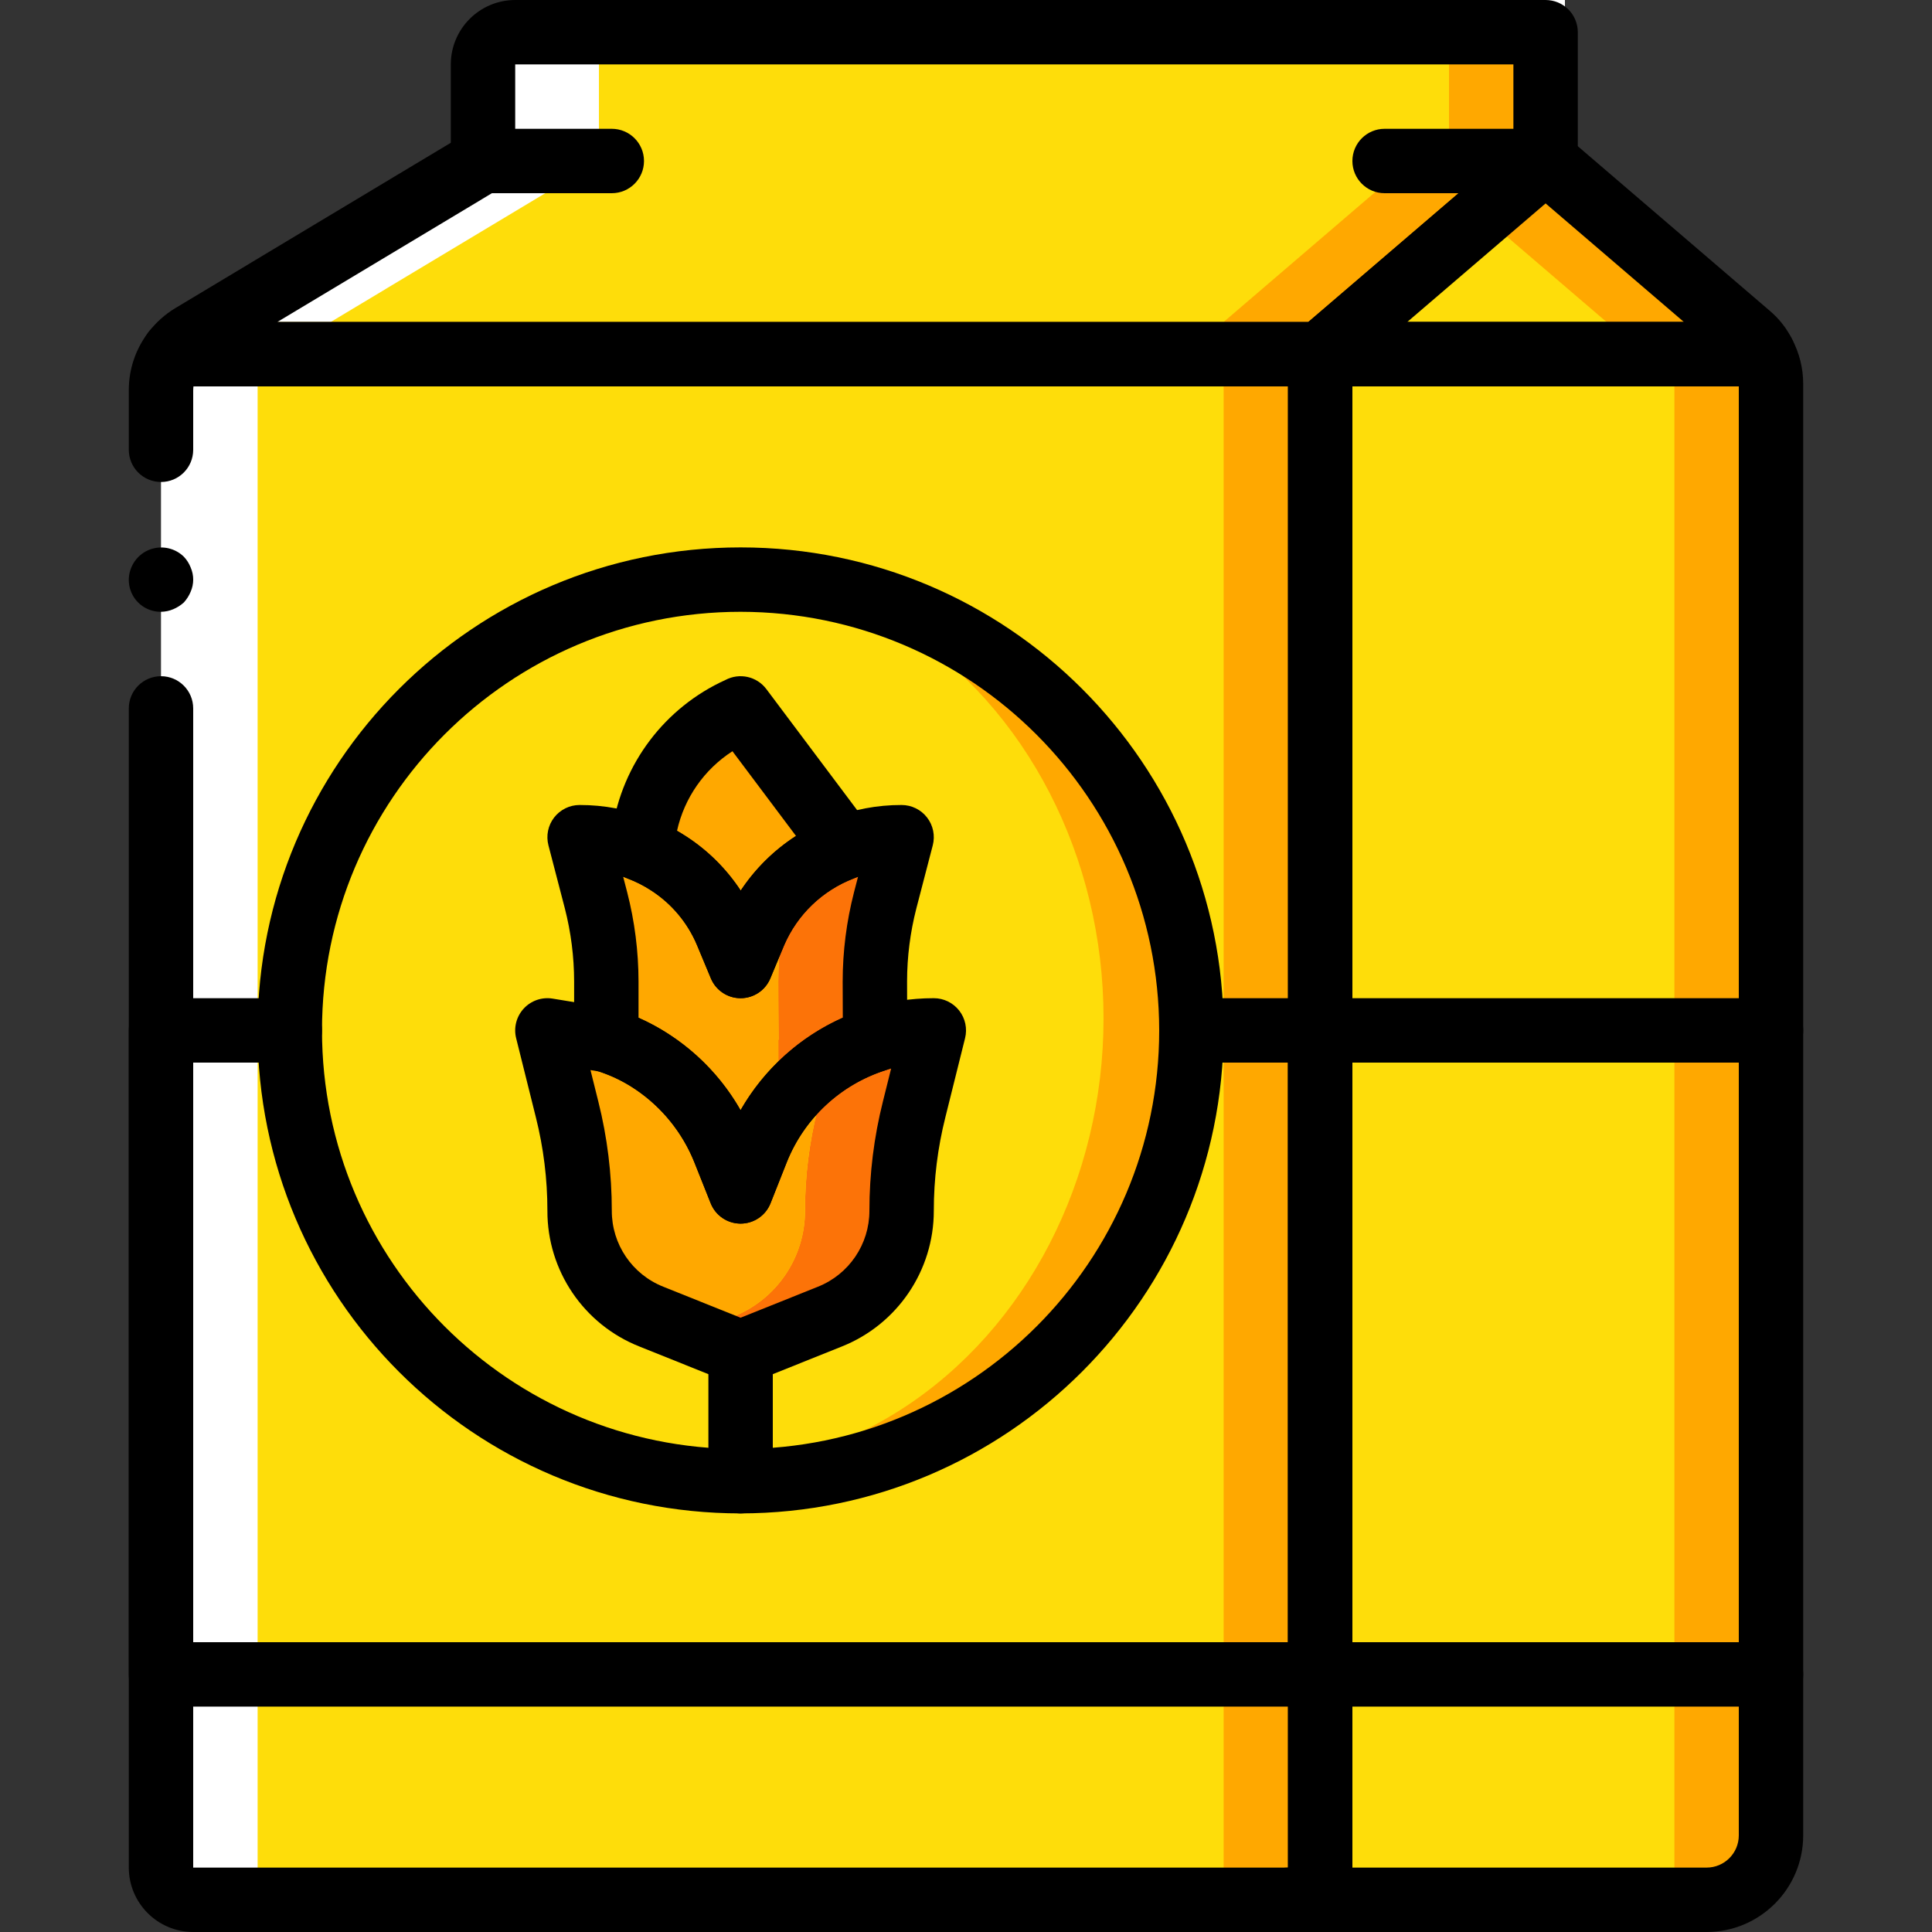 <?xml version="1.0" encoding="iso-8859-1"?>
<!-- Generator: Adobe Illustrator 19.0.0, SVG Export Plug-In . SVG Version: 6.00 Build 0)  -->
<svg version="1.1" id="Capa_1" xmlns="http://www.w3.org/2000/svg" xmlns:xlink="http://www.w3.org/1999/xlink" x="0px" y="0px"
	 viewBox="0 0 512 512" style="enable-background:new 0 0 512 512;" xml:space="preserve">
<rect x="0" y="0" width="512" height="512" fill="#333333" stroke="none"/>
<g transform="translate(-1)">
	<path style="fill:#FFA800;" d="M410.6,8.533v34.133l-59.733,51.2H52.2l-5.12-0.598c1.327-1.749,2.979-3.226,4.864-4.352
		l5.974-3.583L129,42.667v-25.6c0.014-4.707,3.826-8.52,8.533-8.533L410.6,8.533L410.6,8.533z"/>
	<path style="fill:#FEDD0A;" d="M385,8.533v25.6l-59.733,51.2H57.918L129,42.667v-25.6c0.014-4.707,3.826-8.52,8.533-8.533
		L385,8.533L385,8.533z"/>
	<rect x="77.8" y="93.87" style="fill:#FFA800;" width="273.07" height="409.6"/>
	<rect x="43.667" y="93.87" style="fill:#FFFFFF;" width="273.07" height="409.6"/>
	<rect x="69.27" y="93.87" style="fill:#FEDD0A;" width="256" height="409.6"/>
	<polygon style="fill:#FFA800;" points="470.334,93.867 350.867,93.867 350.867,494.933 350.867,503.467 453.267,503.467 
		470.334,503.467 470.334,486.4 470.334,101.717 	"/>
	<rect x="350.87" y="93.87" style="fill:#FEDD0A;" width="93.87" height="409.6"/>
	<circle style="fill:#FFA800;" cx="197.27" cy="273.07" r="119.47"/>
	<ellipse style="fill:#FEDD0A;" cx="186.78" cy="269.86" rx="106.67" ry="119.47"/>
	<path d="M197.267,401.067c-70.692,0-128-57.308-128-128s57.308-128,128-128s128,57.308,128,128
		C325.19,343.727,267.927,400.99,197.267,401.067L197.267,401.067z M197.267,162.133C136,162.133,86.334,211.8,86.334,273.067
		S136,384,197.267,384S308.2,334.333,308.2,273.067C308.129,211.829,258.504,162.204,197.267,162.133z"/>
	<g>
		<path style="fill:#FC7308;" d="M248.467,273.067l-5.205,20.907c-2.213,8.789-3.331,17.817-3.328,26.88
			c0.018,12.376-7.527,23.507-19.029,28.075l-23.637,9.472l-12.8-5.121l10.837-4.351c11.502-4.568,19.047-15.699,19.029-28.075
			c-0.003-9.063,1.115-18.091,3.328-26.88l3.157-12.544c3.734-2.537,7.815-4.52,12.117-5.888
			C237.949,273.898,243.192,273.062,248.467,273.067z"/>
		<path style="fill:#FC7308;" d="M235.582,238.592c-1.804,7.026-2.722,14.25-2.731,21.504c0,1.024,0,6.913,0.085,15.446
			c-14.251,4.601-25.723,15.292-31.317,29.184l-4.352,11.008l-4.352-10.923c-2.02-5.102-4.875-9.831-8.448-13.995
			c6.055-7.118,13.975-12.408,22.869-15.275c-0.085-8.533-0.085-14.422-0.085-15.446c0.009-7.254,0.926-14.478,2.731-21.504
			l1.536-6.059c3.716-3.296,7.993-5.897,12.629-7.68c5.027-1.981,10.383-2.994,15.787-2.986L235.582,238.592z"/>
	</g>
	<g>
		<path style="fill:#FFA800;" d="M224.147,224.853c-10.451,3.992-18.83,12.063-23.211,22.357l-3.669,8.79l-3.669-8.789
			c-3.176-7.558-8.559-13.982-15.445-18.431c-2.443-1.578-5.046-2.894-7.765-3.926l1.28-2.987c0,0,0-20.48,25.6-34.133l25.6,34.133
			L224.147,224.853z"/>
		<path style="fill:#FFA800;" d="M220.819,281.429l-3.157,12.544c-2.213,8.789-3.331,17.817-3.328,26.88
			c0.018,12.376-7.527,23.507-19.029,28.075l-10.837,4.351l-10.837-4.351c-11.494-4.578-19.035-15.702-19.029-28.075
			c0.003-9.063-1.115-18.091-3.328-26.88l-3.157-12.629l-2.048-8.277l15.616,2.56c4.522,1.4,8.808,3.471,12.715,6.144
			c3.766,2.526,7.156,5.571,10.069,9.045c3.573,4.164,6.428,8.893,8.448,13.995l4.352,10.923l4.352-11.008
			C205.449,295.158,212.159,287.017,220.819,281.429z"/>
		<path style="fill:#FFA800;" d="M209.982,238.592c-1.804,7.026-2.722,14.25-2.731,21.504c0,1.024,0.07,28.13,0.156,36.663
			c-8.533,17.067-18.673,1.907-22.94-5.944c-2.914-3.474-6.304-6.52-10.069-9.045c-3.907-2.673-8.193-4.744-12.715-6.144v-15.531
			c-0.009-7.254-0.926-14.478-2.731-21.504l-1.621-6.229l-2.731-10.496c5.403-0.008,10.76,1.006,15.787,2.987
			c2.719,1.032,5.322,2.348,7.765,3.926c2.27,1.46,4.386,3.146,6.315,5.033c3.894,3.823,6.997,8.375,9.131,13.398l3.669,8.789
			l3.669-8.789c2.376-5.628,5.993-10.645,10.581-14.677L209.982,238.592z"/>
	</g>
	<g>
		<path d="M197.267,366.933c-1.088-0.001-2.166-0.211-3.175-0.617l-23.633-9.475c-14.761-5.837-24.44-20.119-24.392-35.992
			c0.002-8.359-1.028-16.685-3.067-24.792l-5.217-20.925c-0.693-2.788,0.061-5.737,2.008-7.849c1.946-2.112,4.824-3.105,7.659-2.642
			l15.617,2.558c0.366,0.065,0.728,0.152,1.084,0.258c5.338,1.646,10.4,4.081,15.017,7.225c7.452,5.034,13.642,11.718,18.091,19.533
			c7.29-12.739,19.078-22.295,33.05-26.792c5.861-1.922,11.991-2.898,18.159-2.892c2.628-0.001,5.11,1.208,6.728,3.279
			c1.618,2.071,2.192,4.771,1.555,7.321l-5.208,20.908c-2.044,8.111-3.077,16.444-3.075,24.808
			c0.013,15.86-9.65,30.123-24.383,35.992l-23.642,9.475C199.433,366.723,198.355,366.932,197.267,366.933L197.267,366.933z
			 M157.484,283.583l2.075,8.325c2.375,9.464,3.576,19.184,3.575,28.942c-0.023,8.889,5.4,16.884,13.667,20.15l20.467,8.208
			l20.458-8.2c8.262-3.278,13.683-11.27,13.675-20.158c-0.001-9.763,1.202-19.49,3.583-28.958l2.175-8.717
			c-0.525,0.142-1.05,0.308-1.567,0.475c-11.861,3.815-21.41,12.707-26.058,24.267l-4.333,10.95c-1.284,3.255-4.426,5.396-7.925,5.4
			h-0.009c-3.492-0.002-6.632-2.131-7.925-5.375l-4.35-10.925c-3.122-7.752-8.469-14.406-15.367-19.125
			c-3.054-2.093-6.39-3.74-9.908-4.892L157.484,283.583z"/>
		<path d="M197.267,324.267c-3.492-0.002-6.632-2.131-7.925-5.375l-4.35-10.925c-3.122-7.752-8.469-14.406-15.367-19.125
			c-3.197-2.195-6.706-3.897-10.408-5.05c-3.603-1.085-6.068-4.404-6.067-8.166V260.1c-0.01-6.542-0.839-13.056-2.467-19.392
			l-4.342-16.691c-0.664-2.557-0.107-5.277,1.509-7.368c1.616-2.09,4.108-3.315,6.75-3.316c6.478-0.012,12.9,1.204,18.925,3.583
			c3.244,1.234,6.348,2.809,9.259,4.7c5.786,3.738,10.727,8.643,14.508,14.4c5.754-8.689,14.069-15.373,23.791-19.125
			c6.002-2.366,12.398-3.574,18.85-3.558c2.642,0.002,5.134,1.226,6.75,3.316s2.173,4.811,1.509,7.368l-4.35,16.725
			c-1.625,6.325-2.451,12.828-2.458,19.358c0,1.008,0,6.875,0.083,15.358c0.037,3.732-2.357,7.054-5.908,8.2
			c-11.847,3.82-21.382,12.708-26.025,24.258l-4.333,10.95c-1.284,3.255-4.426,5.396-7.925,5.4L197.267,324.267L197.267,324.267z
			 M170.217,269.717c11.395,5.076,20.869,13.66,27.041,24.5c6.201-10.837,15.689-19.42,27.092-24.508
			c-0.033-5.325-0.033-8.842-0.033-9.609c0.008-7.969,1.016-15.906,3-23.625l0.009-0.033l1.058-4.067
			c-0.367,0.133-0.733,0.267-1.092,0.408c-8.31,3.172-14.984,9.571-18.5,17.742l-3.65,8.758c-1.325,3.179-4.431,5.25-7.875,5.25
			s-6.55-2.071-7.875-5.25l-3.667-8.792c-2.505-5.978-6.769-11.052-12.225-14.55c-1.92-1.253-3.971-2.292-6.117-3.1
			c-0.408-0.167-0.817-0.317-1.233-0.467l1.058,4.067c1.989,7.729,2.999,15.677,3.008,23.658L170.217,269.717z"/>
		<path d="M197.267,264.533c-3.444,0.001-6.551-2.07-7.875-5.25l-3.667-8.792c-2.505-5.978-6.769-11.052-12.225-14.55
			c-1.92-1.253-3.971-2.292-6.117-3.1c-2.183-0.823-3.935-2.502-4.849-4.649c-0.914-2.146-0.912-4.573,0.008-6.718l0.725-1.675
			c2.656-17.421,13.936-32.319,29.983-39.6c3.716-1.972,8.315-0.947,10.842,2.417l25.6,34.133c0.409,0.537,0.75,1.122,1.017,1.742
			l1.283,2.983c0.917,2.132,0.926,4.545,0.025,6.683s-2.634,3.818-4.8,4.65c-8.279,3.18-14.923,9.569-18.425,17.717l-3.65,8.758
			C203.818,262.463,200.711,264.535,197.267,264.533z M180.417,220.175c0.8,0.458,1.592,0.942,2.367,1.442
			c5.786,3.738,10.727,8.643,14.508,14.4c3.834-5.788,8.824-10.72,14.658-14.483l-16.842-22.45
			C187.623,203.903,182.343,211.483,180.417,220.175L180.417,220.175z"/>
	</g>
	<path style="fill:#FFFFFF;" d="M415.72,0v8.533H168.254c-4.707,0.014-8.52,3.826-8.533,8.533v25.6L88.638,85.333H57.32l-5.12-0.598
		c1.327-1.749,2.979-3.226,4.864-4.352l77.056-46.25v-25.6c0.014-4.707,3.826-8.52,8.533-8.533C142.653,0,415.72,0,415.72,0z"/>
	<g>
		<path d="M350.867,102.4H52.2c-0.331,0.002-0.663-0.018-0.992-0.058l-5.117-0.6c-3.033-0.354-5.645-2.302-6.85-5.108
			c-1.204-2.806-0.817-6.042,1.016-8.484c1.971-2.611,4.423-4.82,7.225-6.508l72.983-43.808V17.067
			C120.479,7.646,128.113,0.012,137.534,0H410.6c2.264-0.001,4.435,0.897,6.035,2.498c1.601,1.601,2.499,3.772,2.498,6.035v34.133
			c0,2.491-1.09,4.857-2.983,6.475l-59.733,51.2C354.874,101.672,352.904,102.402,350.867,102.4z M74.492,85.333h273.217
			l54.358-46.592V17.067H137.534v25.6c0,2.997-1.572,5.774-4.142,7.317L74.492,85.333z"/>
		<path d="M342.334,512H52.2c-9.421-0.012-17.054-7.646-17.067-17.067v-307.2c0-4.713,3.821-8.533,8.533-8.533
			s8.533,3.821,8.533,8.533v307.2h290.133V102.4H52.267c-0.043,0.368-0.065,0.738-0.067,1.108V119.2
			c0,4.713-3.821,8.533-8.533,8.533s-8.533-3.821-8.533-8.533v-15.692c-0.035-5.578,1.788-11.008,5.183-15.433
			c1.813-2.403,4.771-3.655,7.758-3.283l4.625,0.542h298.167c2.264-0.001,4.435,0.897,6.035,2.498
			c1.601,1.601,2.499,3.772,2.498,6.035v401.067C359.388,504.354,351.754,511.988,342.334,512z"/>
		<path d="M43.667,162.133c-2.855,0.03-5.532-1.385-7.115-3.761c-1.584-2.376-1.86-5.39-0.735-8.014
			c1.095-2.624,3.42-4.535,6.207-5.099c2.787-0.564,5.672,0.29,7.702,2.282c0.772,0.816,1.38,1.772,1.792,2.817
			c0.911,2.065,0.911,4.418,0,6.483c-0.434,1.034-1.04,1.986-1.792,2.817c-0.831,0.752-1.783,1.358-2.817,1.792
			C45.883,161.888,44.782,162.12,43.667,162.133L43.667,162.133z"/>
		<path d="M163.134,51.2H129c-4.713,0-8.533-3.821-8.533-8.533s3.821-8.533,8.533-8.533h34.133c4.713,0,8.533,3.821,8.533,8.533
			S167.846,51.2,163.134,51.2z"/>
		<path d="M410.6,51.2h-42.667c-4.713,0-8.533-3.821-8.533-8.533s3.821-8.533,8.533-8.533H410.6c4.713,0,8.533,3.821,8.533,8.533
			S415.313,51.2,410.6,51.2z"/>
		<path d="M350.867,452.267h-307.2c-2.264,0.001-4.435-0.897-6.035-2.498c-1.601-1.601-2.499-3.772-2.498-6.035V273.067
			c-0.001-2.264,0.897-4.435,2.498-6.035c1.601-1.601,3.772-2.499,6.035-2.498H77.8c4.713,0,8.533,3.82,8.533,8.533
			s-3.82,8.533-8.533,8.533H52.2v153.6h290.133V281.6h-25.6c-4.713,0-8.533-3.82-8.533-8.533s3.821-8.533,8.533-8.533h34.133
			c2.264-0.001,4.435,0.897,6.035,2.498c1.601,1.601,2.499,3.772,2.498,6.035v170.667c0.001,2.264-0.897,4.435-2.498,6.035
			C355.302,451.369,353.131,452.268,350.867,452.267z"/>
		<path d="M197.267,401.067c-2.264,0.001-4.435-0.897-6.035-2.498c-1.601-1.601-2.499-3.772-2.498-6.035V358.4
			c0-4.713,3.821-8.533,8.533-8.533c4.713,0,8.533,3.82,8.533,8.533v34.133c0.001,2.264-0.897,4.435-2.498,6.035
			C201.702,400.169,199.531,401.068,197.267,401.067z"/>
	</g>
	<path style="fill:#FFA800;" d="M468.371,93.867H350.867l42.923-36.779l16.81-14.421l53.76,46.079
		C466.044,90.15,467.411,91.896,468.371,93.867L468.371,93.867z"/>
	<polygon style="fill:#FEDD0A;" points="436.712,93.867 350.867,93.867 393.79,57.088 	"/>
	<g>
		<path d="M468.367,102.4h-117.5c-3.57-0.001-6.761-2.224-7.999-5.572s-0.261-7.113,2.449-9.436l59.733-51.2
			c3.189-2.75,7.911-2.75,11.1,0l53.758,46.083c2.6,2.172,4.703,4.878,6.167,7.933c1.252,2.644,1.063,5.744-0.5,8.217
			C474.012,100.897,471.292,102.397,468.367,102.4L468.367,102.4z M373.934,85.333h73.325L410.6,53.908L373.934,85.333z"/>
		<path d="M453.267,512H342.334c-4.713,0-8.533-3.82-8.533-8.533s3.821-8.533,8.533-8.533V93.867
			c-0.001-2.264,0.897-4.435,2.498-6.035c1.601-1.601,3.772-2.499,6.035-2.498h117.5c3.144-0.002,6.033,1.728,7.517,4.5
			c1.957,3.656,2.981,7.737,2.983,11.883V486.4C478.852,500.532,467.399,511.985,453.267,512z M359.4,494.933h93.867
			c4.711-0.003,8.53-3.822,8.533-8.533v-384H359.4V494.933z"/>
		<path d="M470.334,452.267H350.867c-4.713,0-8.533-3.82-8.533-8.533s3.82-8.533,8.533-8.533h119.467
			c4.713,0,8.533,3.821,8.533,8.533S475.046,452.267,470.334,452.267z"/>
		<path d="M470.334,281.6H350.867c-4.713,0-8.533-3.82-8.533-8.533s3.82-8.533,8.533-8.533h119.467c4.713,0,8.533,3.82,8.533,8.533
			S475.046,281.6,470.334,281.6z"/>
		<path d="M461.8,102.4H350.867c-4.713,0-8.533-3.821-8.533-8.533c0-4.713,3.82-8.533,8.533-8.533H461.8
			c4.713,0,8.533,3.821,8.533,8.533C470.334,98.579,466.513,102.4,461.8,102.4z"/>
	</g>
</g>
<g>
</g>
<g>
</g>
<g>
</g>
<g>
</g>
<g>
</g>
<g>
</g>
<g>
</g>
<g>
</g>
<g>
</g>
<g>
</g>
<g>
</g>
<g>
</g>
<g>
</g>
<g>
</g>
<g>
</g>
</svg>
